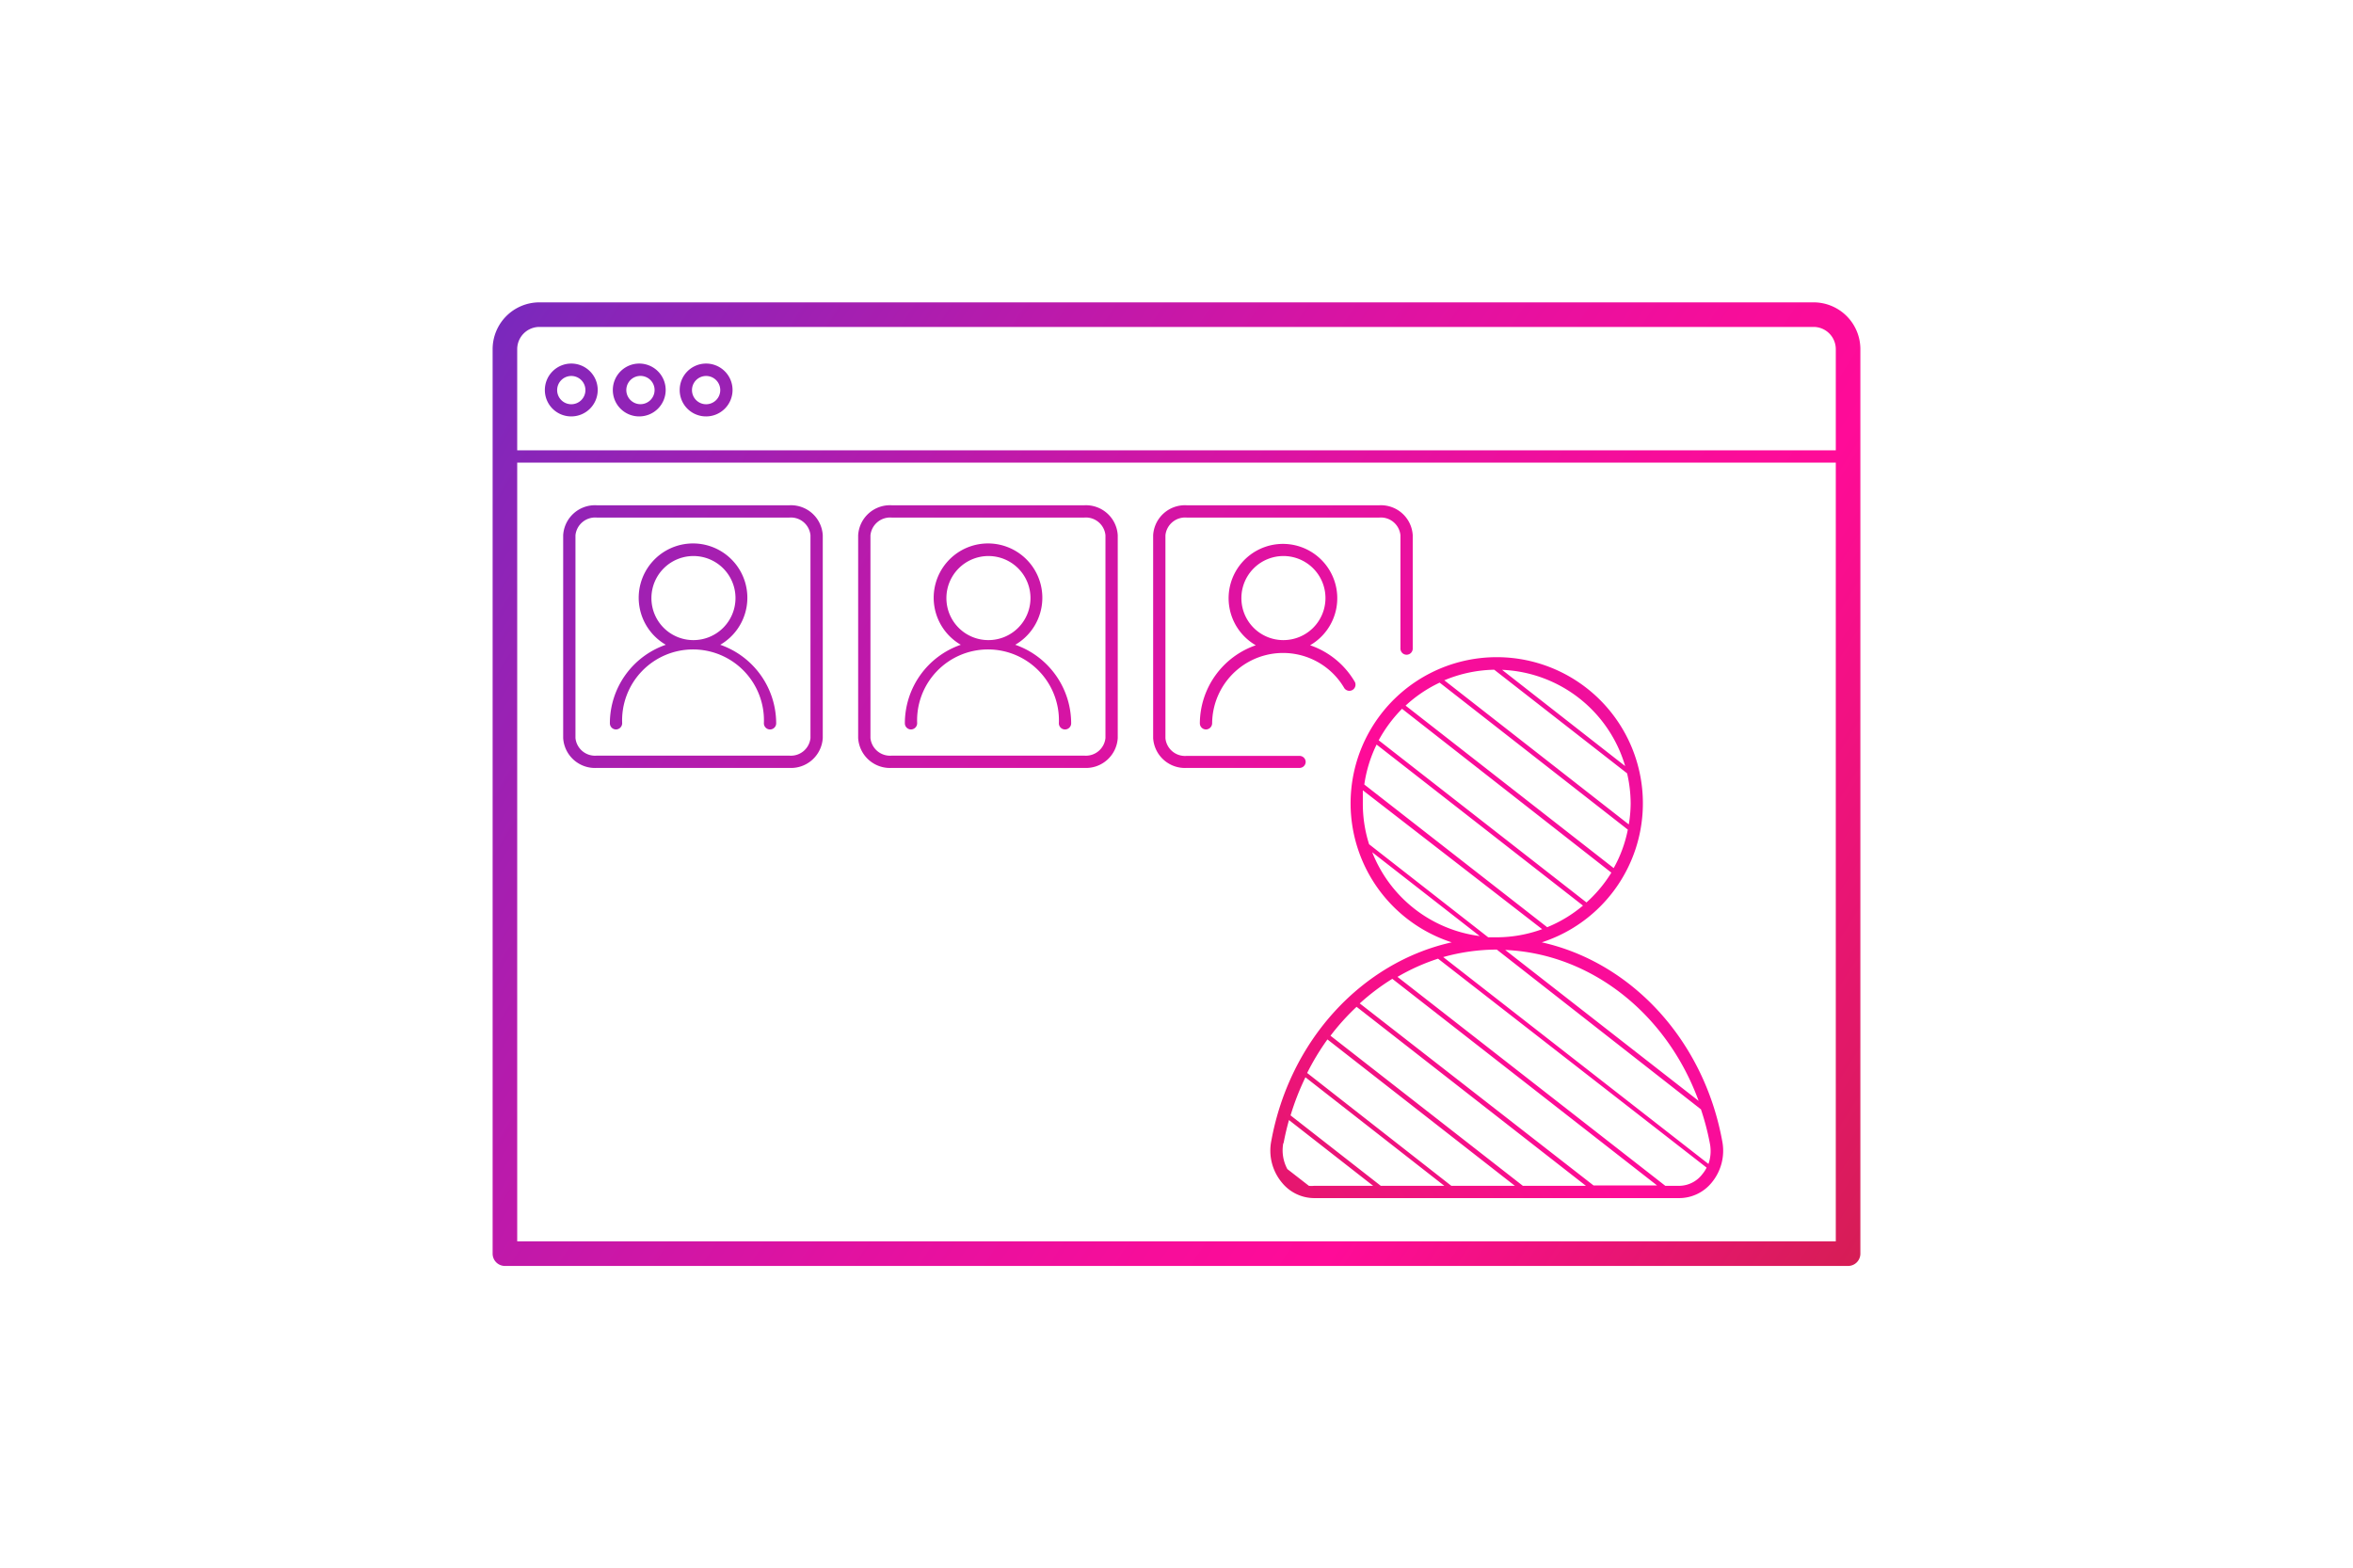 <?xml version="1.0" encoding="UTF-8"?>
<svg xmlns="http://www.w3.org/2000/svg" xmlns:xlink="http://www.w3.org/1999/xlink" viewBox="0 0 191.44 127.55">
  <defs>
    <style>.cls-1{fill:url(#Unbenannter_Verlauf_14);}.cls-2{fill:url(#Unbenannter_Verlauf_14-2);}.cls-3{fill:url(#Unbenannter_Verlauf_14-3);}.cls-4{fill:url(#Unbenannter_Verlauf_14-4);}.cls-5{fill:url(#Unbenannter_Verlauf_14-5);}.cls-6{fill:url(#Unbenannter_Verlauf_14-6);}.cls-7{fill:url(#Unbenannter_Verlauf_14-7);}.cls-8{fill:url(#Unbenannter_Verlauf_14-8);}.cls-9{fill:url(#Unbenannter_Verlauf_14-9);}.cls-10{fill:url(#Unbenannter_Verlauf_14-10);}.cls-11{fill:url(#Unbenannter_Verlauf_14-11);}</style>
    <linearGradient id="Unbenannter_Verlauf_14" x1="-7.25" y1="-0.53" x2="164.67" y2="107.88" gradientUnits="userSpaceOnUse">
      <stop offset="0" stop-color="#0841db"></stop>
      <stop offset="0.14" stop-color="#4434cb"></stop>
      <stop offset="0.3" stop-color="#8626b9"></stop>
      <stop offset="0.45" stop-color="#ba1aab"></stop>
      <stop offset="0.58" stop-color="#e012a1"></stop>
      <stop offset="0.69" stop-color="#f70d9a"></stop>
      <stop offset="0.75" stop-color="#ff0b98"></stop>
      <stop offset="1" stop-color="#c6243b"></stop>
    </linearGradient>
    <linearGradient id="Unbenannter_Verlauf_14-2" x1="-6.53" y1="-1.68" x2="165.4" y2="106.72" xlink:href="#Unbenannter_Verlauf_14"></linearGradient>
    <linearGradient id="Unbenannter_Verlauf_14-3" x1="-4.97" y1="-4.16" x2="166.96" y2="104.25" xlink:href="#Unbenannter_Verlauf_14"></linearGradient>
    <linearGradient id="Unbenannter_Verlauf_14-4" x1="-3.41" y1="-6.63" x2="168.52" y2="101.78" xlink:href="#Unbenannter_Verlauf_14"></linearGradient>
    <linearGradient id="Unbenannter_Verlauf_14-5" x1="-12.76" y1="8.2" x2="159.17" y2="116.61" xlink:href="#Unbenannter_Verlauf_14"></linearGradient>
    <linearGradient id="Unbenannter_Verlauf_14-6" x1="-13.49" y1="9.36" x2="158.44" y2="117.77" xlink:href="#Unbenannter_Verlauf_14"></linearGradient>
    <linearGradient id="Unbenannter_Verlauf_14-7" x1="-5.93" y1="-2.63" x2="165.99" y2="105.78" xlink:href="#Unbenannter_Verlauf_14"></linearGradient>
    <linearGradient id="Unbenannter_Verlauf_14-8" x1="-6.66" y1="-1.47" x2="165.26" y2="106.94" xlink:href="#Unbenannter_Verlauf_14"></linearGradient>
    <linearGradient id="Unbenannter_Verlauf_14-9" x1="0.9" y1="-13.46" x2="172.82" y2="94.95" xlink:href="#Unbenannter_Verlauf_14"></linearGradient>
    <linearGradient id="Unbenannter_Verlauf_14-10" x1="0.17" y1="-12.3" x2="172.09" y2="96.11" xlink:href="#Unbenannter_Verlauf_14"></linearGradient>
    <linearGradient id="Unbenannter_Verlauf_14-11" x1="-6.6" y1="-1.57" x2="165.32" y2="106.84" gradientTransform="matrix(-1, 0, 0, 1, 243.55, 0)" xlink:href="#Unbenannter_Verlauf_14"></linearGradient>
  </defs>
  <g id="Ebene_2" data-name="Ebene 2">
    <path class="cls-1" d="M147.56,24.6H43.88a3.81,3.81,0,0,0-3.8,3.8V102a1,1,0,0,0,1,1H150.36a1,1,0,0,0,1-1V28.4A3.81,3.81,0,0,0,147.56,24.6Zm-103.68,2H147.56a1.81,1.81,0,0,1,1.8,1.8v8.24H42.08V28.4A1.81,1.81,0,0,1,43.88,26.6ZM42.08,101V37.64H149.36V101Z"></path>
    <path class="cls-2" d="M46.48,33.88a2.15,2.15,0,1,0-2.15-2.14A2.14,2.14,0,0,0,46.48,33.88Zm0-3.29a1.15,1.15,0,1,1-1.15,1.15A1.15,1.15,0,0,1,46.48,30.59Z"></path>
    <path class="cls-3" d="M52,33.88a2.15,2.15,0,1,0-2.14-2.14A2.14,2.14,0,0,0,52,33.88Zm0-3.29a1.15,1.15,0,1,1,0,2.29,1.15,1.15,0,0,1,0-2.29Z"></path>
    <path class="cls-4" d="M57.45,33.88a2.15,2.15,0,1,0-2.15-2.14A2.14,2.14,0,0,0,57.45,33.88Zm0-3.29a1.15,1.15,0,1,1-1.15,1.15A1.15,1.15,0,0,1,57.45,30.59Z"></path>
    <path class="cls-5" d="M64.22,41.11H48.55a2.59,2.59,0,0,0-2.73,2.44v16.5a2.59,2.59,0,0,0,2.73,2.43H64.22a2.59,2.59,0,0,0,2.72-2.43V43.55A2.59,2.59,0,0,0,64.22,41.11Zm1.72,18.94a1.6,1.6,0,0,1-1.72,1.43H48.55a1.6,1.6,0,0,1-1.73-1.43V43.55a1.61,1.61,0,0,1,1.73-1.44H64.22a1.6,1.6,0,0,1,1.72,1.44Z"></path>
    <path class="cls-6" d="M58.6,52.46a4.42,4.42,0,1,0-4.43,0,6.76,6.76,0,0,0-4.55,6.39.5.5,0,0,0,.5.5.51.51,0,0,0,.5-.5,5.77,5.77,0,1,1,11.53,0,.5.5,0,0,0,1,0A6.78,6.78,0,0,0,58.6,52.46ZM53,48.66a3.42,3.42,0,1,1,3.41,3.42A3.41,3.41,0,0,1,53,48.66Z"></path>
    <path class="cls-7" d="M88.22,41.11H72.55a2.59,2.59,0,0,0-2.73,2.44v16.5a2.59,2.59,0,0,0,2.73,2.43H88.22a2.59,2.59,0,0,0,2.72-2.43V43.55A2.59,2.59,0,0,0,88.22,41.11Zm1.72,18.94a1.6,1.6,0,0,1-1.72,1.43H72.55a1.6,1.6,0,0,1-1.73-1.43V43.55a1.61,1.61,0,0,1,1.73-1.44H88.22a1.6,1.6,0,0,1,1.72,1.44Z"></path>
    <path class="cls-8" d="M82.6,52.46a4.42,4.42,0,1,0-4.43,0,6.76,6.76,0,0,0-4.55,6.39.5.5,0,0,0,.5.5.51.51,0,0,0,.5-.5,5.77,5.77,0,1,1,11.53,0,.5.5,0,0,0,1,0A6.78,6.78,0,0,0,82.6,52.46ZM77,48.66a3.42,3.42,0,1,1,3.41,3.42A3.41,3.41,0,0,1,77,48.66Z"></path>
    <path class="cls-9" d="M106.23,62a.5.5,0,0,0-.5-.5H96.55a1.6,1.6,0,0,1-1.73-1.43V43.55a1.61,1.61,0,0,1,1.73-1.44h15.67a1.6,1.6,0,0,1,1.72,1.44v9.22a.5.5,0,0,0,.5.5.5.5,0,0,0,.5-.5V43.55a2.59,2.59,0,0,0-2.72-2.44H96.55a2.59,2.59,0,0,0-2.73,2.44v16.5a2.59,2.59,0,0,0,2.73,2.43h9.18A.5.5,0,0,0,106.23,62Z"></path>
    <path class="cls-10" d="M97.62,58.85a.5.5,0,0,0,.5.5.51.51,0,0,0,.5-.5A5.77,5.77,0,0,1,109.38,56a.5.5,0,0,0,.86-.5,6.72,6.72,0,0,0-3.65-3,4.42,4.42,0,1,0-4.42,0A6.76,6.76,0,0,0,97.62,58.85ZM101,48.66a3.42,3.42,0,1,1,3.41,3.42A3.41,3.41,0,0,1,101,48.66Z"></path>
    <path class="cls-11" d="M103.43,92.84a4.06,4.06,0,0,0,.86,3.37,3.4,3.4,0,0,0,2.61,1.27h29.75a3.42,3.42,0,0,0,2.62-1.27,4.06,4.06,0,0,0,.85-3.37c-1.51-8.26-7.42-14.55-14.68-16.17a11.89,11.89,0,1,0-7.33,0C110.85,78.29,104.94,84.58,103.43,92.84Zm1,.18c.12-.65.27-1.27.44-1.89l6.85,5.35h-4.8a2.1,2.1,0,0,1-.43,0l-1.75-1.36A3.21,3.21,0,0,1,104.41,93Zm13.08,3.46h-5.17L105,90.75a21,21,0,0,1,1.21-3.1ZM106.35,87.3A20,20,0,0,1,108,84.57l15.25,11.91h-5.17Zm4-5.4,18.68,14.58H123.9L108.25,84.27A18.62,18.62,0,0,1,110.39,81.9Zm.28-.26a17.84,17.84,0,0,1,2.65-2l21.54,16.81h-5.17Zm1-12.31,8.76,6.83A10.9,10.9,0,0,1,111.64,69.33Zm.37-8.75,16.79,13.1a10.93,10.93,0,0,1-2.91,1.76L111,63.83A10.87,10.87,0,0,1,112,60.58Zm20.51,6.49-15-11.72a11,11,0,0,1,4.06-.86l10.81,8.43a11,11,0,0,1,.29,2.45A10.64,10.64,0,0,1,132.52,67.07Zm-.07.43a10.59,10.59,0,0,1-1.15,3.13L114.36,57.41a10.89,10.89,0,0,1,2.77-1.87Zm-.23-5.18-10-7.82A10.9,10.9,0,0,1,132.22,62.32Zm-3.14,11.1-16.9-13.19a11.35,11.35,0,0,1,1.9-2.56L131.1,71A10.87,10.87,0,0,1,129.08,73.42Zm-7.3,2.84c-.23,0-.46,0-.69,0l-9.69-7.57a10.82,10.82,0,0,1-.51-3.28c0-.38,0-.74,0-1.11L125.47,75.6A10.82,10.82,0,0,1,121.78,76.26ZM138.2,89.57,122.46,77.29C129.47,77.59,135.62,82.5,138.2,89.57ZM139,94.7,117.42,77.87a16.22,16.22,0,0,1,4.36-.61h0l16.61,13a20.89,20.89,0,0,1,.73,2.8A3.2,3.2,0,0,1,139,94.7Zm-2.33,1.78h-1.18l-21.79-17A16.75,16.75,0,0,1,117,78l21.85,17a2.48,2.48,0,0,1-.33.51A2.39,2.39,0,0,1,136.65,96.48Z"></path>
  </g>
</svg>
